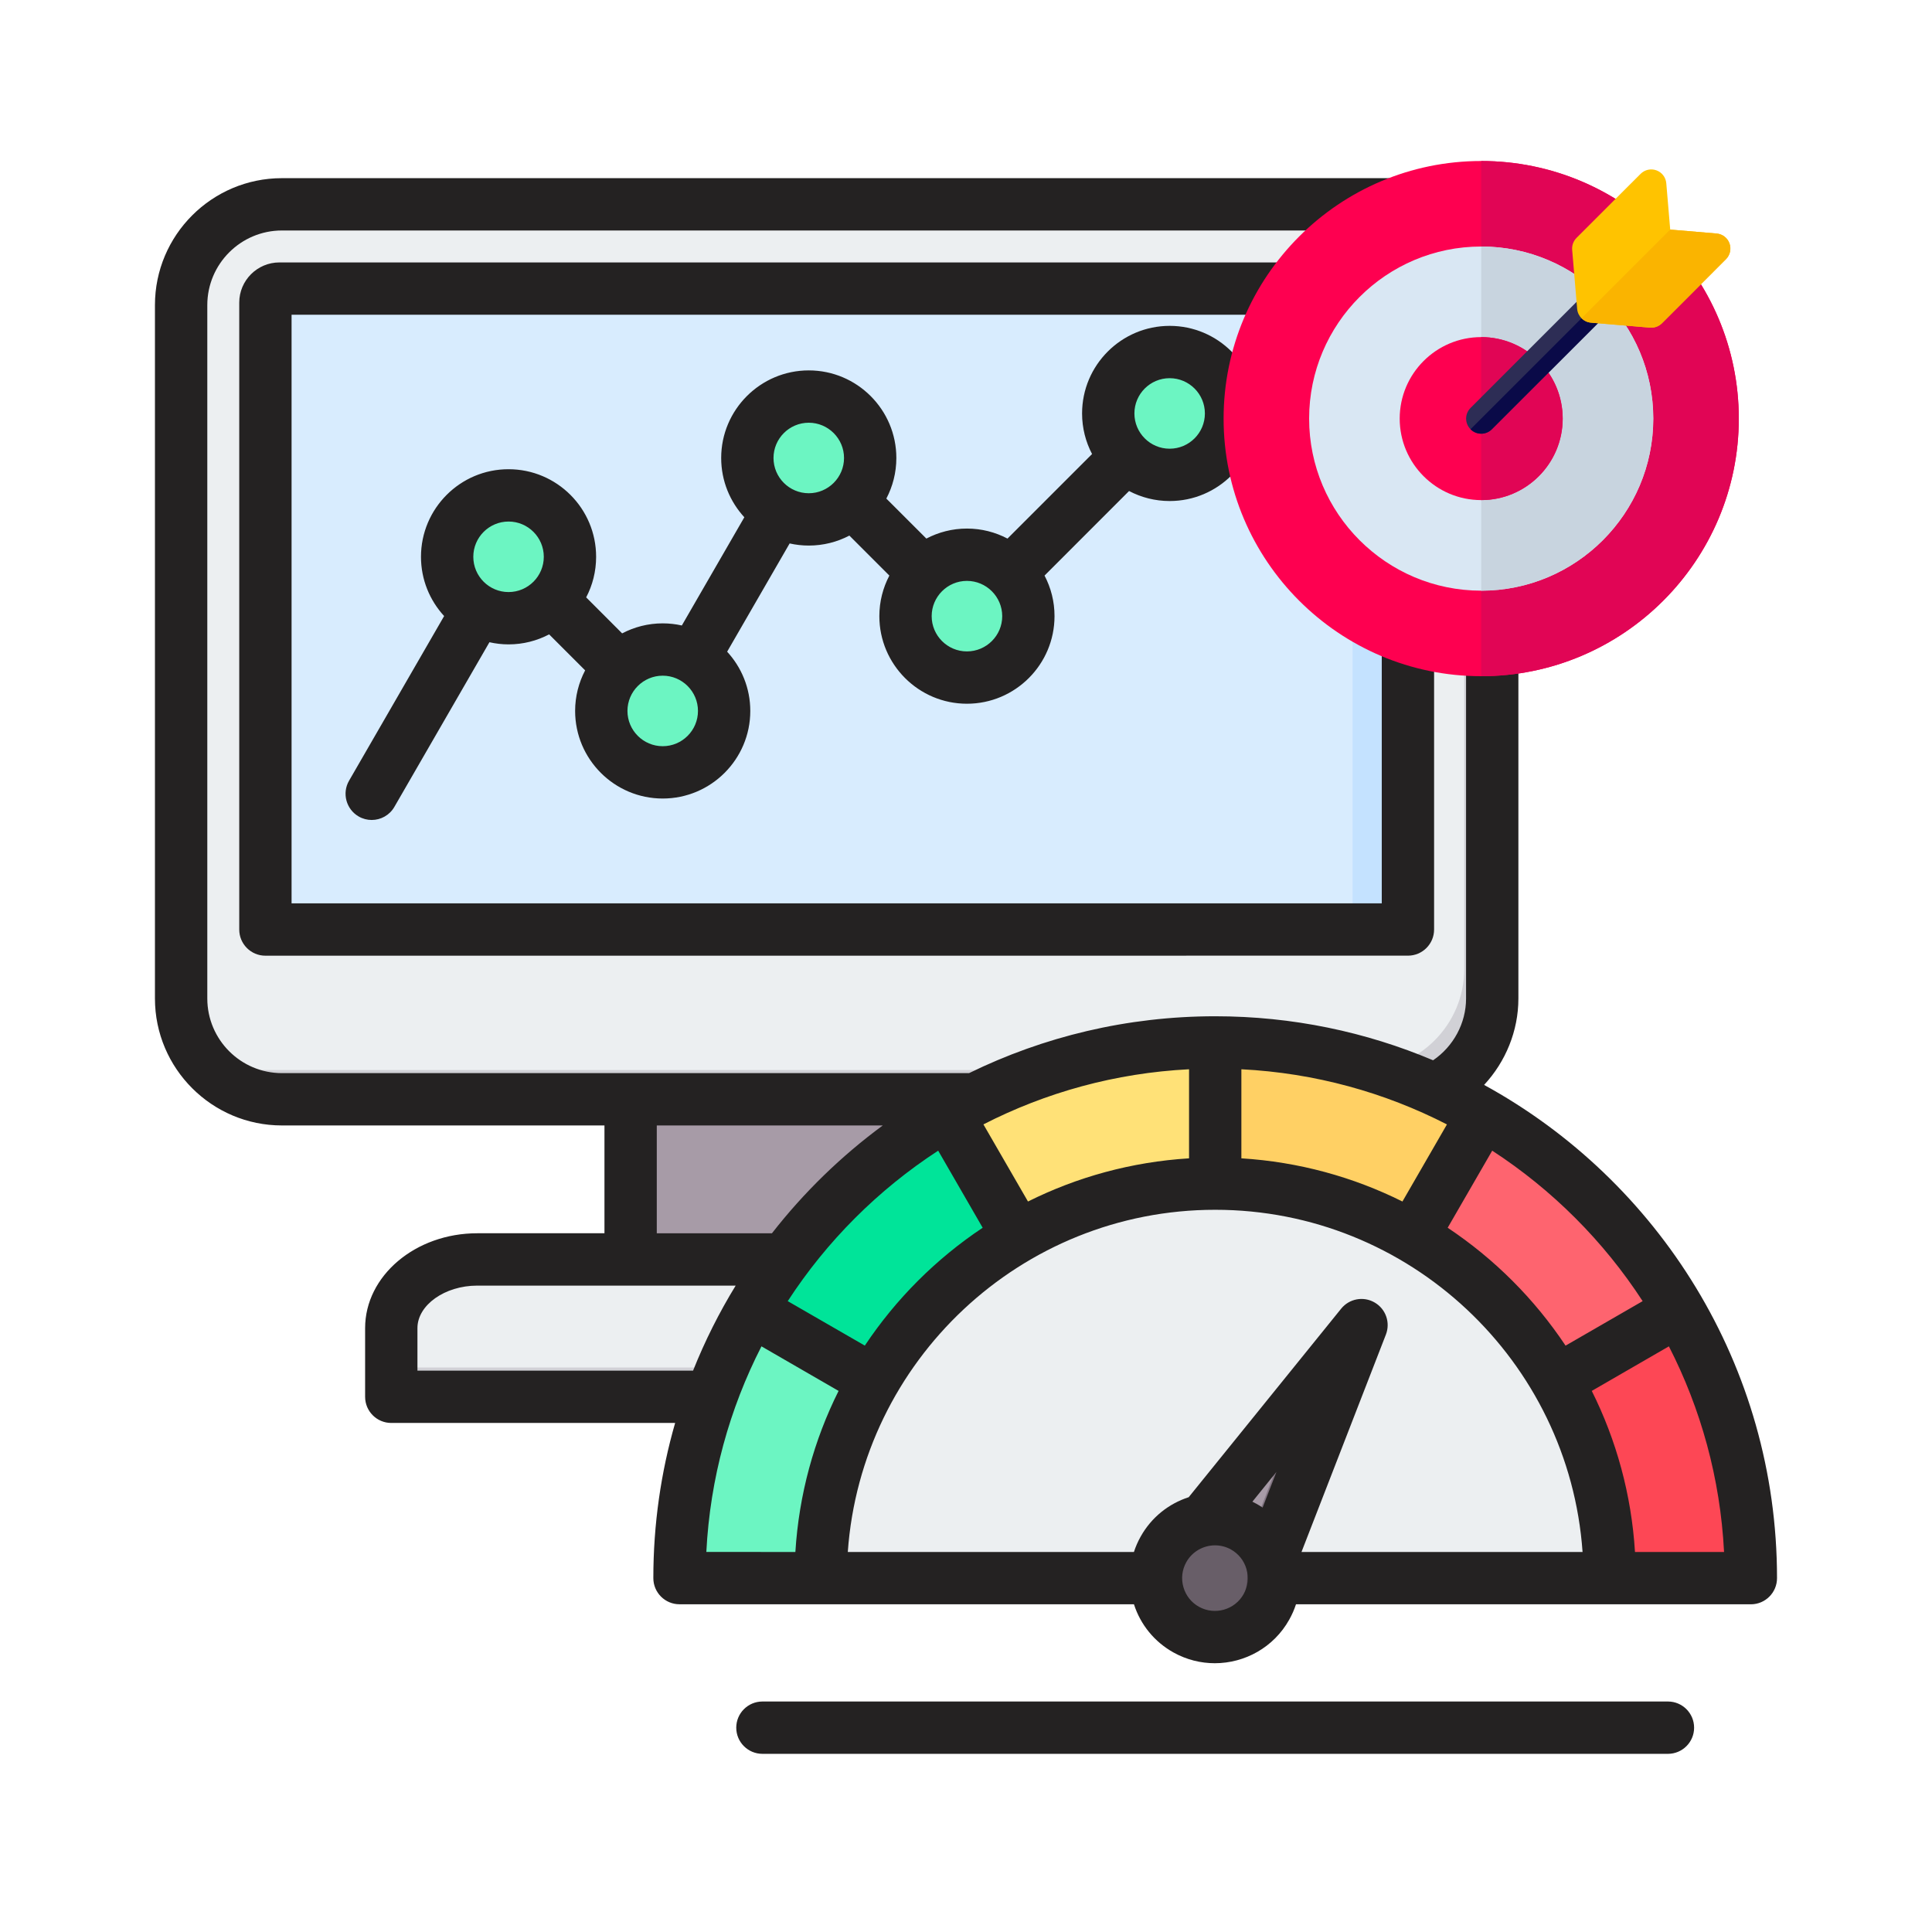 <svg width="60" height="60" viewBox="0 0 60 60" fill="none" xmlns="http://www.w3.org/2000/svg">
<rect width="60" height="60" fill="white"/>
<path fill-rule="evenodd" clip-rule="evenodd" d="M19.564 32.921H32.36V40.21H19.564V32.921Z" fill="#A79BA7"/>
<path fill-rule="evenodd" clip-rule="evenodd" d="M31.368 32.921H32.36V40.21H31.368V32.921Z" fill="#837683"/>
<path fill-rule="evenodd" clip-rule="evenodd" d="M12.13 43.318H39.794V41.185C39.794 40.012 38.593 39.052 37.125 39.052H14.799C13.331 39.052 12.13 40.012 12.13 41.185L12.13 43.318Z" fill="#ECEFF1"/>
<path fill-rule="evenodd" clip-rule="evenodd" d="M12.13 43.318H39.794V41.185C39.794 40.488 39.37 39.866 38.717 39.476C38.864 39.74 38.946 40.031 38.946 40.337V42.469H12.13V43.318Z" fill="#D1D1D6"/>
<path fill-rule="evenodd" clip-rule="evenodd" d="M8.734 6.285H43.19C44.912 6.285 46.32 7.694 46.32 9.415V30.949C46.32 32.67 44.912 34.079 43.19 34.079H8.734C7.012 34.079 5.604 32.67 5.604 30.949V9.415C5.604 7.694 7.012 6.285 8.734 6.285Z" fill="#ECEFF1"/>
<path fill-rule="evenodd" clip-rule="evenodd" d="M44.936 6.821C45.77 7.385 46.32 8.339 46.32 9.415V30.949C46.32 32.67 44.912 34.079 43.19 34.079H8.734C7.657 34.079 6.703 33.529 6.14 32.695C6.639 33.033 7.24 33.231 7.885 33.231H42.342C44.063 33.231 45.472 31.822 45.472 30.101V8.567C45.472 7.922 45.274 7.32 44.936 6.821Z" fill="#D1D1D6"/>
<path fill-rule="evenodd" clip-rule="evenodd" d="M8.655 8.902H43.269C43.507 8.902 43.703 9.098 43.703 9.336V28.829H8.221V9.336C8.221 9.098 8.416 8.902 8.655 8.902Z" fill="#D8ECFE"/>
<path fill-rule="evenodd" clip-rule="evenodd" d="M41.572 8.902H43.269C43.507 8.902 43.703 9.098 43.703 9.336V28.829H42.006V9.336C42.006 9.098 41.811 8.902 41.572 8.902Z" fill="#C4E2FF"/>
<path fill-rule="evenodd" clip-rule="evenodd" d="M15.772 19.139C16.823 19.139 17.68 18.282 17.68 17.231C17.68 16.18 16.823 15.324 15.772 15.324C14.721 15.324 13.865 16.18 13.865 17.231C13.865 18.282 14.721 19.139 15.772 19.139Z" fill="#6CF5C2"/>
<path fill-rule="evenodd" clip-rule="evenodd" d="M20.56 23.926C21.61 23.926 22.467 23.069 22.467 22.019C22.467 20.968 21.61 20.111 20.56 20.111C19.509 20.111 18.652 20.968 18.652 22.019C18.652 23.069 19.509 23.926 20.56 23.926Z" fill="#6CF5C2"/>
<path fill-rule="evenodd" clip-rule="evenodd" d="M25.095 16.07C26.146 16.07 27.003 15.213 27.003 14.163C27.003 13.112 26.146 12.255 25.095 12.255C24.044 12.255 23.188 13.112 23.188 14.163C23.188 15.213 24.044 16.07 25.095 16.07Z" fill="#6CF5C2"/>
<path d="M36.303 14.687C37.356 14.687 38.211 13.833 38.211 12.779C38.211 11.726 37.356 10.872 36.303 10.872C35.249 10.872 34.395 11.726 34.395 12.779C34.395 13.833 35.249 14.687 36.303 14.687Z" fill="#6CF5C2"/>
<path fill-rule="evenodd" clip-rule="evenodd" d="M30.007 20.983C31.058 20.983 31.915 20.126 31.915 19.075C31.915 18.024 31.058 17.167 30.007 17.167C28.957 17.167 28.1 18.024 28.1 19.075C28.1 20.126 28.957 20.983 30.007 20.983Z" fill="#6CF5C2"/>
<path fill-rule="evenodd" clip-rule="evenodd" d="M24.575 48.949H50.845C50.845 41.695 44.964 35.814 37.71 35.814C30.455 35.814 24.575 41.695 24.575 48.949Z" fill="#ECEFF1"/>
<path fill-rule="evenodd" clip-rule="evenodd" d="M24.575 48.949H26.187C26.187 41.966 31.637 36.256 38.516 35.84C38.249 35.824 37.98 35.814 37.71 35.814C30.455 35.814 24.575 41.695 24.575 48.949Z" fill="#D1D1D6"/>
<path fill-rule="evenodd" clip-rule="evenodd" d="M49.968 48.95H54.353C54.353 39.762 46.905 32.313 37.717 32.313C28.529 32.313 21.081 39.762 21.081 48.95H25.466C25.466 42.184 30.951 36.699 37.717 36.699C44.483 36.699 49.968 42.184 49.968 48.95Z" fill="#D8ECFE"/>
<path fill-rule="evenodd" clip-rule="evenodd" d="M49.968 48.949C49.968 46.718 49.371 44.625 48.328 42.823L49.949 40.449L52.127 40.63C53.543 43.077 54.353 45.919 54.353 48.949H49.968Z" fill="#FD4755"/>
<path fill-rule="evenodd" clip-rule="evenodd" d="M43.843 38.338C42.041 37.295 39.949 36.699 37.717 36.699V32.313C40.748 32.313 43.589 33.124 46.036 34.54L43.843 38.338Z" fill="#FFD064"/>
<path fill-rule="evenodd" clip-rule="evenodd" d="M27.106 42.823L23.307 40.63C24.768 38.106 26.872 36.001 29.396 34.541L31.59 38.338C29.732 39.414 28.181 40.964 27.106 42.823Z" fill="#00E499"/>
<path fill-rule="evenodd" clip-rule="evenodd" d="M25.466 48.949C25.466 46.717 26.063 44.625 27.106 42.823L23.307 40.63C21.892 43.077 21.081 45.919 21.081 48.949H25.466V48.949Z" fill="#6CF5C2"/>
<path fill-rule="evenodd" clip-rule="evenodd" d="M31.591 38.338C33.393 37.295 35.485 36.699 37.717 36.699V32.313C34.686 32.313 31.844 33.124 29.396 34.54L31.591 38.338Z" fill="#FFE177"/>
<path fill-rule="evenodd" clip-rule="evenodd" d="M48.328 42.823C47.253 40.964 45.703 39.414 43.844 38.338L46.037 34.539C48.561 36 50.666 38.105 52.127 40.629L48.328 42.823Z" fill="#FE646F"/>
<path fill-rule="evenodd" clip-rule="evenodd" d="M41.547 42.726L38.886 49.629L36.533 48.27L41.133 42.488C41.303 42.273 41.646 42.47 41.547 42.726Z" fill="#A79BA7"/>
<path fill-rule="evenodd" clip-rule="evenodd" d="M41.547 42.726L38.886 49.629L38.227 49.248L40.551 43.219L41.133 42.488C41.303 42.273 41.646 42.47 41.547 42.726Z" fill="#837683"/>
<path fill-rule="evenodd" clip-rule="evenodd" d="M38.601 47.35C39.484 47.842 39.802 48.957 39.31 49.841C38.818 50.724 37.702 51.041 36.819 50.549C35.935 50.057 35.618 48.942 36.11 48.058C36.602 47.175 37.717 46.857 38.601 47.35Z" fill="#685E68"/>
<path fill-rule="evenodd" clip-rule="evenodd" d="M38.601 47.35C39.484 47.842 39.802 48.957 39.31 49.841C38.905 50.568 38.078 50.911 37.306 50.736C37.796 50.625 38.239 50.315 38.503 49.841C38.996 48.957 38.678 47.842 37.795 47.35C37.638 47.263 37.474 47.201 37.308 47.163C37.732 47.067 38.191 47.121 38.601 47.35Z" fill="#544854"/>
<path fill-rule="evenodd" clip-rule="evenodd" d="M38.622 49.506C38.349 49.996 37.727 50.173 37.235 49.9C36.998 49.768 36.826 49.551 36.752 49.289C36.677 49.027 36.709 48.752 36.841 48.515C37.027 48.181 37.376 47.992 37.733 47.992C37.901 47.992 38.071 48.033 38.228 48.12C38.465 48.253 38.637 48.47 38.711 48.731C38.786 48.993 38.754 49.268 38.622 49.506ZM39.211 46.819C39.148 46.777 39.085 46.737 39.018 46.701H39.018C38.977 46.677 38.935 46.656 38.894 46.636L39.64 45.713L39.211 46.819ZM35.422 47.724C35.76 47.117 36.302 46.696 36.916 46.497L41.651 40.642C41.902 40.331 42.343 40.248 42.69 40.45C43.037 40.65 43.185 41.073 43.04 41.447L40.419 48.198H49.148C48.729 42.269 43.773 37.571 37.739 37.571C31.705 37.571 26.748 42.269 26.329 48.198H35.215C35.268 48.035 35.337 47.876 35.422 47.724ZM12.964 42.566V41.246C12.964 40.53 13.814 39.926 14.82 39.926H22.847C22.335 40.761 21.891 41.645 21.524 42.566H12.964ZM20.397 34.952H27.415C26.12 35.906 24.962 37.033 23.973 38.301H20.397V34.952ZM6.438 31.009V9.475C6.438 8.197 7.478 7.158 8.755 7.158L43.212 7.158C44.49 7.158 45.53 8.197 45.53 9.475L45.53 31.009C45.53 31.778 45.137 32.499 44.506 32.928C42.424 32.048 40.137 31.561 37.739 31.561C34.999 31.561 32.405 32.197 30.095 33.327H8.755C7.478 33.327 6.438 32.288 6.438 31.009ZM38.552 33.207L38.552 35.973C40.339 36.084 42.03 36.554 43.554 37.314L44.936 34.92C43.003 33.928 40.841 33.323 38.552 33.207ZM31.925 37.314C33.447 36.554 35.139 36.084 36.927 35.973L36.927 33.207C34.636 33.323 32.474 33.928 30.541 34.919L31.925 37.314ZM26.858 41.789L24.464 40.408C25.677 38.542 27.271 36.949 29.136 35.735L30.518 38.129C29.069 39.094 27.823 40.34 26.858 41.789ZM23.648 41.812C22.657 43.746 22.052 45.908 21.936 48.197L24.701 48.198C24.812 46.41 25.282 44.718 26.043 43.196L23.648 41.812ZM51.014 40.408L48.62 41.79C47.655 40.34 46.408 39.094 44.959 38.129L46.342 35.735C48.206 36.948 49.801 38.542 51.014 40.408ZM53.542 48.198H50.776C50.666 46.41 50.195 44.718 49.434 43.196L51.829 41.812C52.82 43.746 53.425 45.909 53.542 48.198ZM46.09 33.693C46.759 32.973 47.155 32.016 47.155 31.01L47.155 9.476C47.155 7.301 45.386 5.533 43.212 5.533L8.755 5.533C6.581 5.533 4.812 7.301 4.812 9.475V31.009C4.812 33.183 6.581 34.952 8.755 34.952H18.772V38.3H14.821C12.901 38.3 11.339 39.622 11.339 41.246V43.379C11.339 43.828 11.703 44.191 12.151 44.191H20.967C20.526 45.722 20.29 47.339 20.29 49.009V49.01C20.29 49.458 20.654 49.822 21.102 49.822L35.216 49.823C35.422 50.462 35.855 50.991 36.445 51.32C36.852 51.546 37.292 51.653 37.727 51.653C38.655 51.653 39.558 51.163 40.04 50.297C40.126 50.144 40.195 49.985 40.248 49.823H54.375C54.824 49.823 55.187 49.458 55.187 49.01C55.188 42.412 51.506 36.658 46.09 33.693ZM15.794 16.197C15.19 16.197 14.699 16.688 14.699 17.292C14.699 17.896 15.19 18.387 15.793 18.387C16.398 18.387 16.888 17.895 16.888 17.292C16.888 16.688 16.398 16.197 15.794 16.197ZM21.676 22.079C21.676 21.475 21.185 20.984 20.581 20.984C19.978 20.984 19.486 21.475 19.486 22.079C19.486 22.683 19.978 23.174 20.581 23.174C21.185 23.174 21.676 22.683 21.676 22.079ZM25.117 13.128C24.513 13.128 24.022 13.62 24.022 14.223C24.022 14.827 24.513 15.318 25.117 15.318C25.72 15.318 26.212 14.827 26.212 14.223C26.212 13.62 25.72 13.128 25.117 13.128ZM31.125 19.135C31.124 18.532 30.633 18.04 30.028 18.04C29.425 18.04 28.934 18.532 28.934 19.135C28.934 19.739 29.425 20.23 30.028 20.23C30.633 20.23 31.125 19.739 31.125 19.135ZM36.324 11.745C35.721 11.745 35.23 12.236 35.23 12.84C35.23 13.444 35.721 13.935 36.324 13.935C36.929 13.935 37.419 13.444 37.419 12.84C37.419 12.236 36.929 11.745 36.324 11.745ZM11.138 25.356C11.266 25.43 11.406 25.465 11.543 25.465C11.825 25.465 12.098 25.319 12.248 25.058L15.2 19.945C15.392 19.988 15.589 20.012 15.793 20.012C16.249 20.012 16.677 19.899 17.054 19.701L18.172 20.819C17.974 21.196 17.861 21.625 17.861 22.079C17.862 23.579 19.081 24.799 20.581 24.799C22.081 24.799 23.301 23.579 23.301 22.079C23.301 21.37 23.028 20.724 22.582 20.239L24.523 16.877C24.714 16.92 24.913 16.943 25.117 16.943C25.572 16.943 26.001 16.831 26.378 16.633L27.62 17.875C27.422 18.252 27.309 18.681 27.309 19.135C27.309 20.635 28.53 21.855 30.029 21.855C31.529 21.855 32.749 20.635 32.749 19.135C32.75 18.681 32.637 18.252 32.439 17.875L35.064 15.249C35.442 15.447 35.87 15.56 36.325 15.56C37.825 15.56 39.044 14.34 39.044 12.84C39.044 11.34 37.825 10.12 36.325 10.12C34.825 10.12 33.605 11.34 33.605 12.84C33.605 13.294 33.717 13.723 33.915 14.1L31.289 16.726C30.912 16.528 30.484 16.415 30.029 16.415C29.575 16.415 29.146 16.528 28.769 16.726L27.526 15.484C27.724 15.107 27.837 14.678 27.837 14.223C27.837 12.723 26.617 11.503 25.117 11.503C23.617 11.503 22.397 12.724 22.397 14.223C22.397 14.933 22.67 15.579 23.116 16.064L21.175 19.425C20.985 19.382 20.785 19.359 20.581 19.359C20.126 19.359 19.699 19.472 19.321 19.67L18.204 18.552C18.402 18.175 18.513 17.746 18.513 17.292C18.514 15.792 17.294 14.572 15.793 14.572C14.293 14.571 13.074 15.792 13.074 17.292C13.074 18.001 13.347 18.647 13.793 19.132L10.84 24.246C10.616 24.634 10.75 25.131 11.138 25.356ZM52.612 53.655C52.612 54.103 52.248 54.467 51.799 54.467H23.678C23.229 54.467 22.865 54.103 22.865 53.655C22.865 53.206 23.229 52.842 23.678 52.842H51.8C52.248 52.842 52.612 53.206 52.612 53.655ZM42.912 28.055V9.775H9.055V28.055H42.912ZM44.537 28.867V9.397C44.537 8.709 43.978 8.15 43.291 8.15H8.677C7.99 8.15 7.43 8.71 7.43 9.397L7.43 28.867C7.43 29.316 7.793 29.68 8.242 29.68L43.724 29.679C44.173 29.679 44.537 29.316 44.537 28.867Z" fill="#242222"/>
<g clip-path="url(#clip0_4_1688)">
<path d="M46 21C41.589 21 38 17.411 38 13C38 8.589 41.589 5 46 5C50.411 5 54 8.589 54 13C54 17.411 50.411 21 46 21Z" fill="#FE0050"/>
<path d="M46 5V21C50.411 21 54 17.411 54 13C54 8.589 50.411 5 46 5Z" fill="#E10555"/>
<path d="M46 18.344C43.053 18.344 40.656 15.947 40.656 13C40.656 10.053 43.053 7.656 46 7.656C48.947 7.656 51.344 10.053 51.344 13C51.344 15.947 48.947 18.344 46 18.344Z" fill="#D9E7F3"/>
<path d="M46 7.656V18.344C48.947 18.344 51.344 15.947 51.344 13C51.344 10.053 48.947 7.656 46 7.656Z" fill="#C8D4DF"/>
<path d="M46 15.531C44.604 15.531 43.469 14.396 43.469 13C43.469 11.604 44.604 10.469 46 10.469C47.396 10.469 48.531 11.604 48.531 13C48.531 14.396 47.396 15.531 46 15.531Z" fill="#FE0050"/>
<path d="M46 10.469V15.531C47.396 15.531 48.531 14.396 48.531 13C48.531 11.604 47.396 10.469 46 10.469Z" fill="#E10555"/>
<path d="M46 13.469C45.88 13.469 45.76 13.423 45.669 13.331C45.486 13.148 45.486 12.852 45.669 12.669L49.116 9.221C49.299 9.038 49.596 9.038 49.779 9.221C49.962 9.404 49.962 9.701 49.779 9.884L46.331 13.331C46.24 13.423 46.12 13.469 46 13.469Z" fill="#2D2D55"/>
<path d="M49.779 9.221L45.669 13.331C45.76 13.423 45.88 13.469 46 13.469C46.12 13.469 46.24 13.423 46.331 13.331L49.779 9.884C49.962 9.701 49.962 9.404 49.779 9.221Z" fill="#0A0A48"/>
<path d="M51.281 10.176C51.268 10.176 51.255 10.176 51.242 10.175L49.408 10.02C49.18 10.001 48.999 9.82 48.98 9.592L48.825 7.758C48.814 7.621 48.863 7.485 48.961 7.387L50.95 5.399C51.079 5.27 51.271 5.227 51.442 5.29C51.614 5.353 51.733 5.509 51.748 5.691L51.87 7.13L53.309 7.252C53.491 7.267 53.648 7.386 53.71 7.558C53.773 7.729 53.73 7.921 53.601 8.05L51.613 10.039C51.524 10.127 51.405 10.176 51.281 10.176Z" fill="#FFC300"/>
<path d="M53.309 7.252L51.87 7.13L49.116 9.884C49.192 9.96 49.294 10.01 49.408 10.02L51.242 10.175C51.255 10.176 51.268 10.176 51.281 10.176C51.405 10.176 51.524 10.127 51.613 10.039L53.601 8.05C53.73 7.921 53.773 7.729 53.71 7.558C53.648 7.386 53.491 7.267 53.309 7.252Z" fill="#FAB400"/>
</g>
<defs>
<clipPath id="clip0_4_1688">
<rect width="16" height="16" fill="white" transform="translate(38 5)"/>
</clipPath>
</defs>
</svg>
